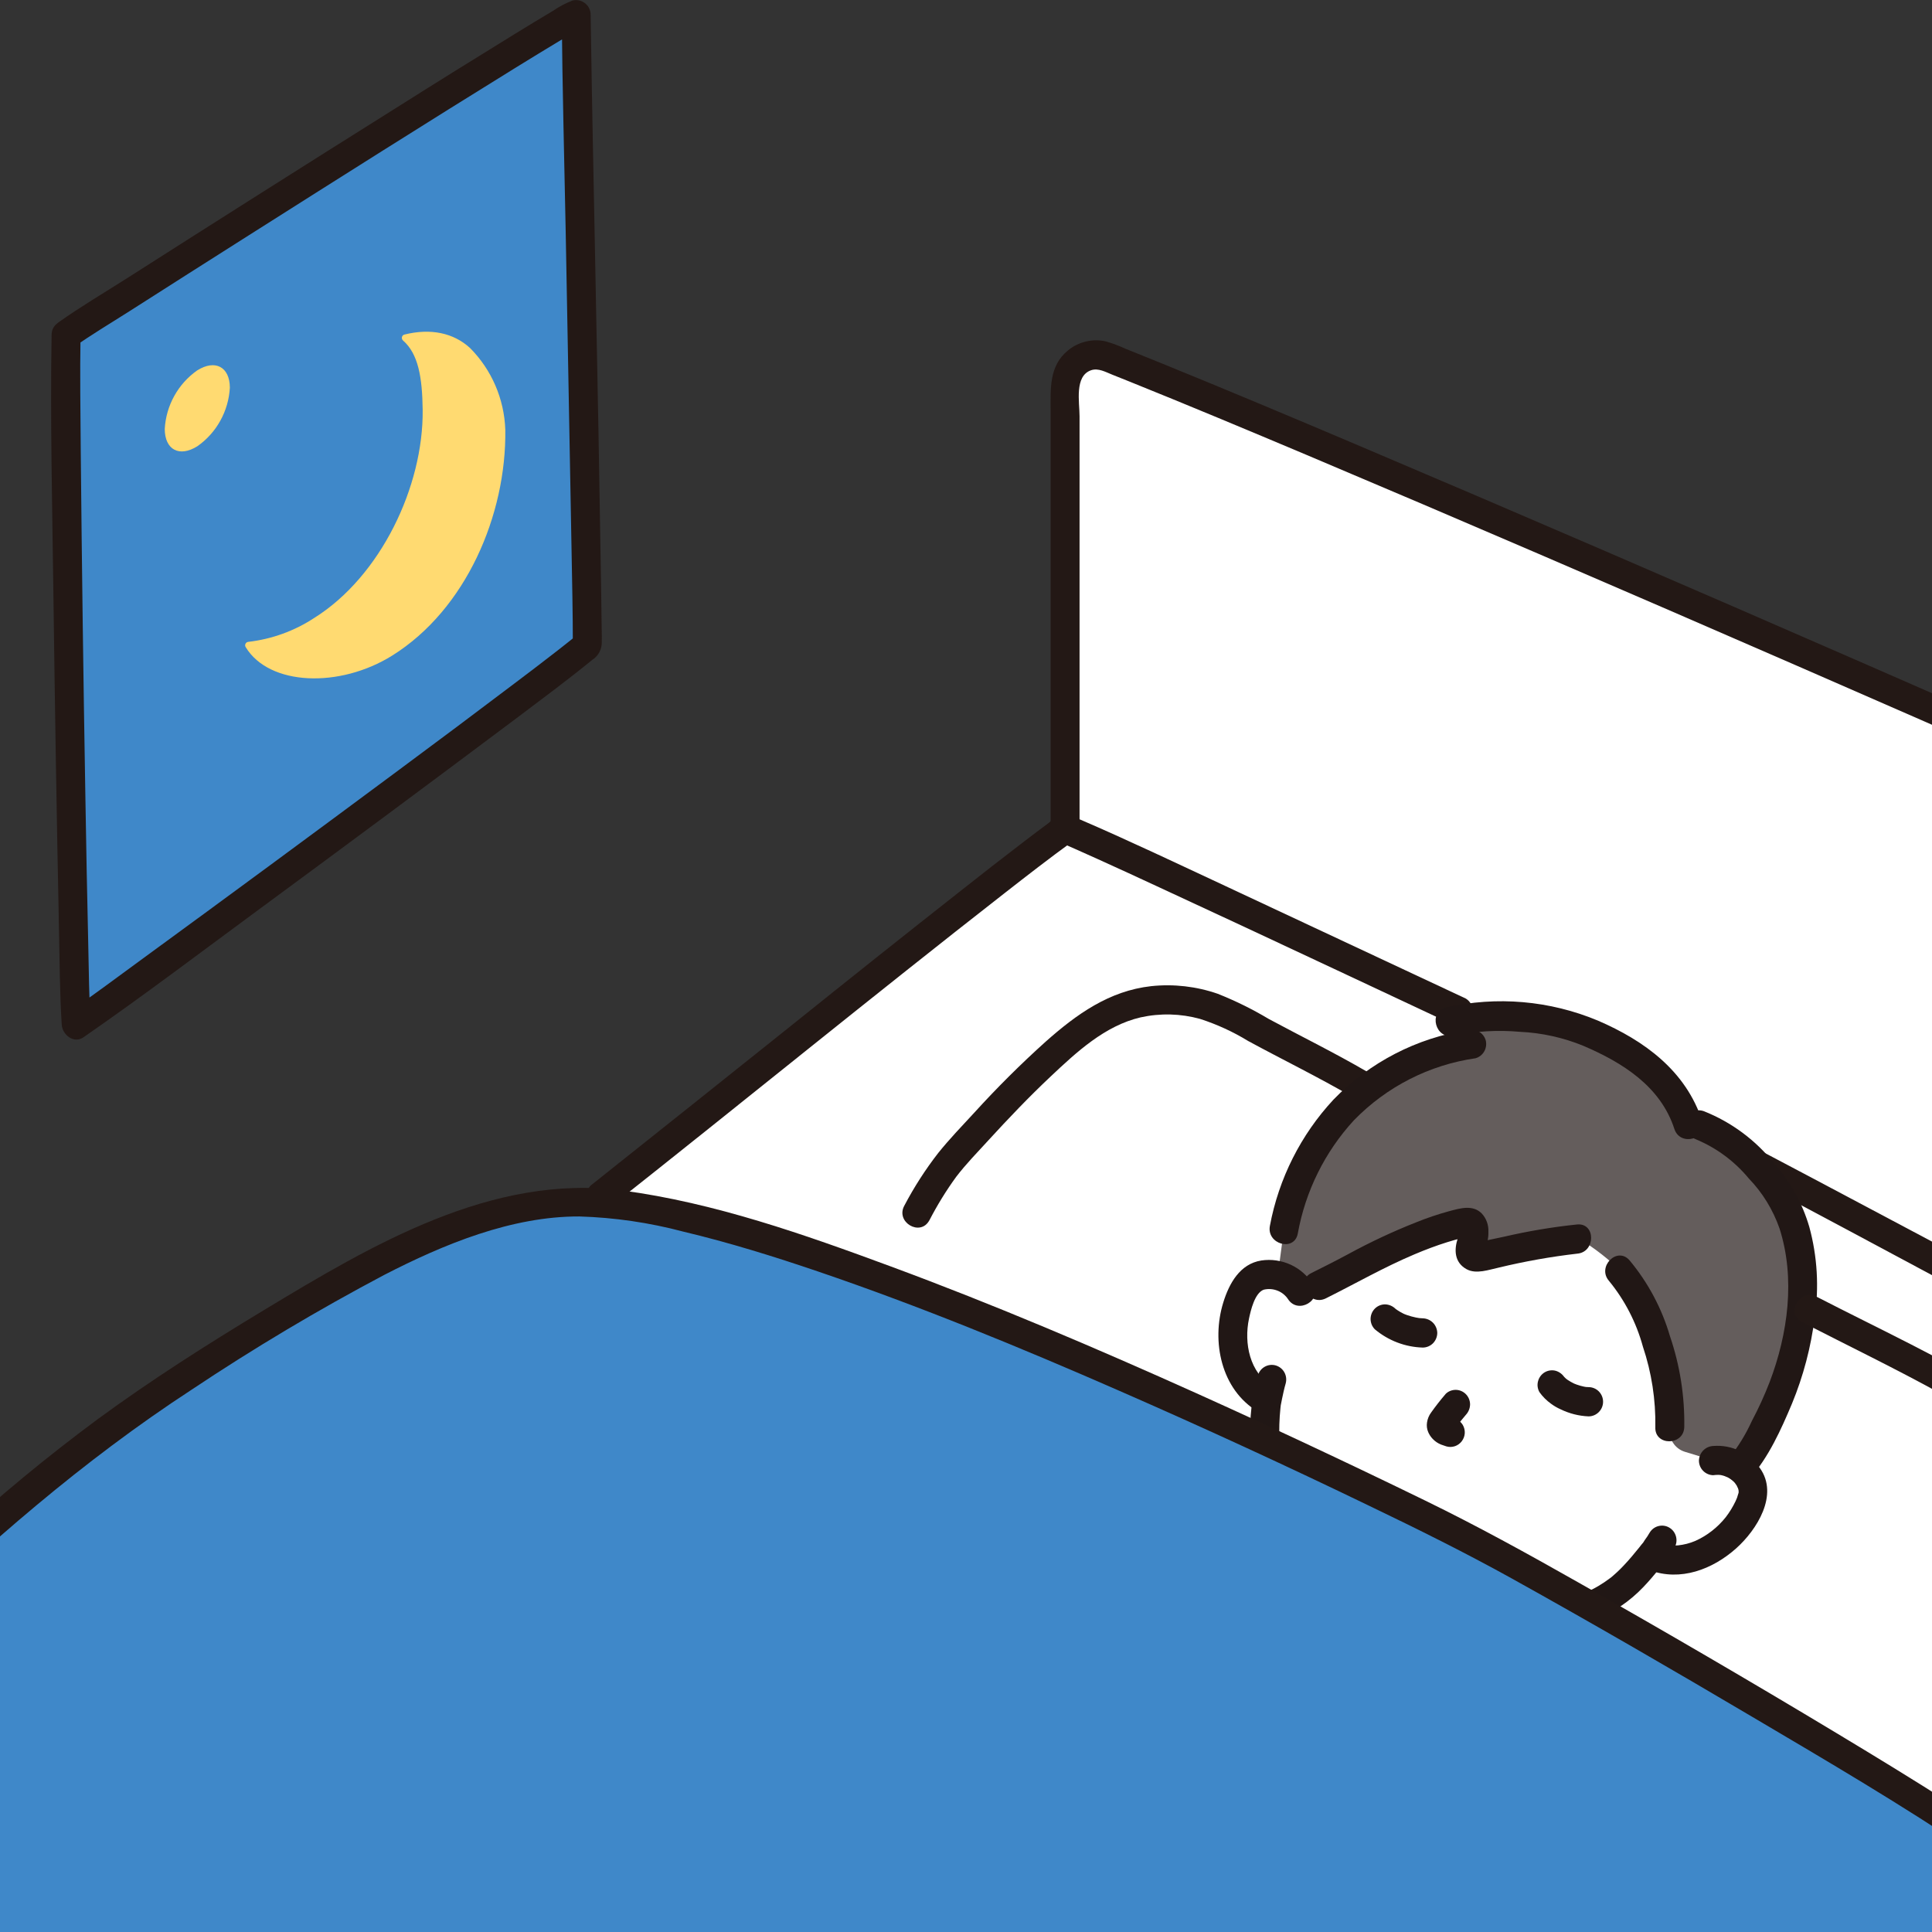 <svg width="44" height="44" viewBox="0 0 44 44" fill="none" xmlns="http://www.w3.org/2000/svg">
<rect x="0" y="0" width="44" height="44" fill="#333333" stroke="none"/>
<g clip-path="url(#clip0_6212_1492)">
<g clip-path="url(#clip1_6212_1492)">
<path d="M24.987 8.081C24.891 8.079 24.796 8.097 24.707 8.133C24.618 8.169 24.537 8.223 24.469 8.291C24.401 8.36 24.347 8.441 24.311 8.531C24.274 8.62 24.256 8.716 24.257 8.813C24.257 11.013 24.257 16.569 24.257 18.877C25.216 19.275 29.028 21.064 33.214 23.028L40.059 26.561C43.608 28.433 47.244 30.378 48.168 30.868C49.705 31.682 56.156 34.755 57.636 35.677C57.636 33.019 57.65 26.873 57.652 23.782C57.629 23.328 57.489 22.887 57.245 22.505C57.002 22.122 56.663 21.81 56.264 21.6C50.511 18.954 31.141 10.468 25.205 8.128C25.135 8.1 25.062 8.084 24.987 8.081Z" fill="white"/>
<path d="M22.308 29.977C18.923 28.619 15.564 27.492 13.502 27.381L13.552 27.342L13.687 27.234C17.422 24.281 22.523 20.136 24.256 18.878C25.215 19.276 29.027 21.065 33.214 23.029L40.058 26.562C43.607 28.434 47.243 30.379 48.167 30.869C49.703 31.682 56.145 34.751 57.631 35.676C57.631 37.827 57.637 42.374 57.671 44.817C57.672 44.903 57.64 44.986 57.582 45.048C57.298 45.351 57.004 45.663 56.702 45.984C54.847 47.951 52.705 50.177 51.002 51.954C50.354 52.63 49.769 53.24 49.288 53.747C49.288 53.747 49.262 53.774 49.21 53.83C49.166 51.89 48.818 48.324 48.742 47.873C48.35 45.569 47.686 44.224 46.025 42.595C44.975 41.566 34.795 35.689 33.085 34.849C31.601 34.12 26.93 31.832 22.308 29.977Z" fill="white"/>
<path d="M29.387 29.177C29.306 29.121 29.217 29.079 29.122 29.052C28.971 28.995 28.804 28.998 28.656 29.061C28.508 29.125 28.39 29.244 28.326 29.393C28.11 29.806 28.033 30.279 28.105 30.741C28.136 30.986 28.221 31.222 28.353 31.43C28.48 31.621 28.654 31.777 28.857 31.883C28.832 32.048 28.817 32.215 28.811 32.382C28.798 32.592 28.801 32.802 28.822 33.011C30.266 33.597 31.715 34.175 33.084 34.848C34.107 35.376 35.094 35.974 36.036 36.638C36.491 36.495 36.901 36.233 37.222 35.877C37.331 35.764 37.476 35.59 37.601 35.43C37.634 35.434 37.653 35.437 37.653 35.437C37.85 35.513 38.061 35.542 38.27 35.523C38.513 35.496 38.748 35.414 38.956 35.283C39.356 35.049 39.671 34.69 39.853 34.26C39.904 34.152 39.927 34.033 39.922 33.914C39.907 33.815 39.872 33.72 39.818 33.635C39.765 33.55 39.695 33.477 39.613 33.421C39.523 33.355 39.422 33.308 39.314 33.282C39.206 33.256 39.094 33.253 38.985 33.272C39.621 31.733 39.749 29.259 36.31 27.371C31.172 24.548 29.599 29.086 29.387 29.177Z" fill="white"/>
<path d="M33.519 27.878C33.506 27.861 33.488 27.849 33.468 27.842C33.449 27.835 33.427 27.832 33.407 27.836C32.627 27.963 31.381 28.553 30.646 28.974L29.616 29.416C29.502 29.237 29.326 29.107 29.122 29.052C29.115 29.05 29.108 29.049 29.101 29.048L29.239 28.006C29.43 26.96 29.921 25.993 30.652 25.226C31.431 24.449 32.434 23.942 33.517 23.779L33.019 23.266C33.77 23.083 35.203 23.106 36.027 23.447C36.838 23.783 38.009 24.314 38.431 25.561C39.396 25.681 40.454 26.944 40.71 27.529C40.878 27.93 40.988 28.354 41.037 28.787C41.078 29.108 41.077 29.433 41.034 29.755C40.966 30.482 40.785 31.195 40.499 31.866C40.294 32.339 40.053 32.796 39.78 33.233C39.734 33.302 39.681 33.368 39.623 33.428L39.613 33.421C39.443 33.295 39.231 33.239 39.022 33.262L38.373 33.064C38.258 33.029 38.159 32.953 38.096 32.849C38.033 32.746 38.009 32.623 38.029 32.503C38.032 31.609 37.847 30.725 37.487 29.908C37.326 29.511 37.091 29.149 36.794 28.842C36.64 28.673 36.033 28.21 35.922 28.218C35.239 28.271 34.218 28.52 33.657 28.626C33.626 28.631 33.594 28.626 33.565 28.613C33.536 28.6 33.511 28.579 33.493 28.553C33.476 28.527 33.465 28.496 33.464 28.464C33.462 28.432 33.469 28.401 33.484 28.373C33.532 28.272 33.56 28.163 33.568 28.052C33.572 28.021 33.57 27.989 33.561 27.959C33.553 27.93 33.539 27.902 33.519 27.878Z" fill="#645D5C"/>
<path d="M1.504 7.625C1.468 9.726 1.66 22.174 1.736 23.336C2.647 22.707 12.374 15.559 13.377 14.693C13.377 13.285 13.132 1.372 13.123 0.334C12.803 0.423 1.89 7.349 1.504 7.625Z" fill="#3F88C9"/>
<path d="M1.175 7.625C1.142 9.587 1.191 11.553 1.216 13.516C1.249 16.067 1.291 18.619 1.343 21.17C1.359 21.891 1.36 22.616 1.406 23.336C1.421 23.569 1.682 23.776 1.902 23.623C3.272 22.675 4.601 21.665 5.943 20.678C7.889 19.246 9.829 17.806 11.762 16.357C12.341 15.92 12.925 15.488 13.487 15.029C13.552 14.988 13.606 14.932 13.644 14.865C13.682 14.797 13.703 14.722 13.705 14.645C13.709 14.539 13.704 14.432 13.703 14.326C13.699 13.991 13.695 13.656 13.689 13.321C13.652 10.974 13.61 8.627 13.561 6.28C13.525 4.374 13.483 2.467 13.455 0.561C13.454 0.485 13.453 0.409 13.452 0.333C13.451 0.283 13.439 0.232 13.417 0.187C13.394 0.141 13.361 0.102 13.321 0.071C13.281 0.04 13.234 0.019 13.185 0.009C13.135 -0.001 13.084 0 13.035 0.013C12.879 0.074 12.73 0.153 12.592 0.248C12.303 0.419 12.018 0.594 11.732 0.769C10.822 1.329 9.915 1.893 9.011 2.464C6.965 3.748 4.923 5.041 2.886 6.341C2.37 6.67 1.837 6.983 1.337 7.338C0.993 7.583 1.322 8.16 1.67 7.913C2.082 7.62 2.522 7.36 2.948 7.088C3.851 6.511 4.756 5.936 5.661 5.362C7.686 4.079 9.711 2.797 11.749 1.538C12.101 1.322 12.452 1.105 12.807 0.893C12.915 0.828 13.023 0.763 13.133 0.702C13.166 0.683 13.2 0.666 13.233 0.647C13.311 0.601 13.194 0.66 13.21 0.655L12.793 0.334C12.807 1.975 12.851 3.615 12.883 5.256C12.929 7.666 12.973 10.076 13.016 12.487C13.029 13.222 13.046 13.957 13.046 14.693L13.143 14.457C13.073 14.518 13.001 14.576 12.929 14.633C12.883 14.67 12.837 14.706 12.791 14.742L12.714 14.803C12.797 14.738 12.681 14.828 12.663 14.842C12.351 15.084 12.038 15.324 11.722 15.561C10.841 16.228 9.957 16.889 9.069 17.547C7.134 18.984 5.194 20.413 3.248 21.834C2.691 22.241 2.137 22.656 1.57 23.049L2.065 23.337C2.027 22.731 2.024 22.122 2.01 21.515C1.984 20.382 1.962 19.249 1.944 18.115C1.899 15.501 1.864 12.886 1.839 10.273C1.832 9.391 1.819 8.507 1.834 7.625C1.841 7.196 1.182 7.196 1.175 7.625Z" fill="#231815"/>
<path d="M39.891 26.849C42.664 28.311 45.414 29.82 48.199 31.258C50.299 32.343 52.438 33.35 54.548 34.413C55.527 34.907 56.53 35.383 57.464 35.962L57.3 35.675C57.3 38.1 57.308 40.526 57.322 42.951C57.326 43.573 57.332 44.195 57.34 44.816C57.346 45.244 58.005 45.245 57.999 44.816C57.97 42.625 57.966 40.433 57.962 38.242C57.961 37.731 57.96 37.22 57.96 36.709C57.96 36.489 57.96 36.27 57.96 36.05C57.96 35.805 58.009 35.53 57.779 35.377C57.265 35.057 56.734 34.767 56.189 34.507C54.558 33.661 52.907 32.854 51.26 32.043C50.076 31.459 48.892 30.878 47.726 30.258C45.557 29.103 43.388 27.95 41.217 26.799L40.223 26.274C39.848 26.076 39.515 26.65 39.891 26.849L39.891 26.849Z" fill="#231815"/>
<path d="M24.586 18.878C24.586 16.772 24.586 14.667 24.586 12.562C24.586 11.535 24.586 10.508 24.586 9.48C24.586 9.164 24.465 8.564 24.849 8.432C25.014 8.376 25.18 8.473 25.331 8.533C25.457 8.584 25.584 8.635 25.711 8.685C27.068 9.231 28.417 9.796 29.765 10.364C31.527 11.108 33.285 11.858 35.041 12.614C37.007 13.46 38.97 14.31 40.931 15.165C42.889 16.018 44.845 16.875 46.799 17.735C48.526 18.496 50.25 19.26 51.973 20.027C53.253 20.598 54.53 21.174 55.806 21.754C56.216 21.913 56.579 22.177 56.857 22.521C57.034 22.756 57.168 23.023 57.251 23.306C57.31 23.553 57.334 23.808 57.322 24.062C57.321 25.134 57.319 26.205 57.317 27.276C57.313 29.62 57.309 31.964 57.306 34.308C57.306 34.736 57.306 35.163 57.306 35.591C57.306 36.019 57.965 36.02 57.965 35.591C57.965 33.361 57.968 31.132 57.974 28.902C57.976 27.708 57.978 26.515 57.98 25.321C57.98 24.829 57.983 24.338 57.982 23.846C57.972 23.212 57.755 22.599 57.364 22.103C57.05 21.704 56.641 21.392 56.175 21.196C55.907 21.073 55.639 20.951 55.37 20.83C54.72 20.535 54.068 20.241 53.416 19.949C51.755 19.205 50.093 18.466 48.427 17.733C46.467 16.867 44.505 16.006 42.541 15.149C40.525 14.268 38.507 13.392 36.487 12.52C34.615 11.712 32.742 10.91 30.865 10.114C29.403 9.494 27.938 8.878 26.466 8.279C26.188 8.165 25.909 8.053 25.629 7.941C25.485 7.874 25.337 7.819 25.184 7.775C25.035 7.741 24.88 7.742 24.731 7.778C24.582 7.813 24.442 7.882 24.323 7.98C23.883 8.337 23.927 8.868 23.927 9.38C23.927 9.852 23.927 10.325 23.927 10.798V17.626V18.878C23.927 19.306 24.585 19.307 24.585 18.878L24.586 18.878Z" fill="#231815"/>
<path d="M38.63 25.95C39.094 26.144 39.505 26.449 39.827 26.838C40.14 27.162 40.379 27.552 40.528 27.979C40.891 29.113 40.72 30.376 40.303 31.474C40.185 31.779 40.049 32.077 39.896 32.365C39.761 32.662 39.59 32.941 39.388 33.195C39.103 33.511 39.568 33.984 39.854 33.665C40.279 33.192 40.567 32.548 40.812 31.965C41.07 31.339 41.243 30.681 41.328 30.008C41.43 29.319 41.389 28.615 41.206 27.943C41.05 27.408 40.778 26.915 40.41 26.5C39.987 25.968 39.434 25.557 38.805 25.307C38.404 25.165 38.232 25.808 38.63 25.949V25.95Z" fill="#211715"/>
<path d="M29.138 32.803C29.128 32.559 29.136 32.314 29.161 32.071C29.163 32.047 29.166 32.023 29.169 31.999C29.175 31.935 29.154 32.086 29.17 31.997C29.178 31.951 29.188 31.906 29.197 31.86C29.222 31.741 29.247 31.622 29.281 31.506C29.304 31.421 29.293 31.33 29.25 31.253C29.207 31.176 29.135 31.12 29.051 31.096C28.967 31.073 28.877 31.084 28.801 31.128C28.725 31.171 28.669 31.244 28.646 31.329C28.509 31.807 28.452 32.306 28.479 32.803C28.479 32.891 28.514 32.976 28.576 33.038C28.637 33.101 28.721 33.136 28.809 33.136C28.896 33.136 28.98 33.101 29.042 33.038C29.104 32.976 29.138 32.891 29.138 32.803Z" fill="#211715"/>
<path d="M36.309 36.896C36.733 36.73 37.116 36.472 37.43 36.14C37.56 36.004 37.681 35.861 37.798 35.713C37.923 35.568 38.036 35.412 38.135 35.247C38.157 35.209 38.172 35.168 38.178 35.124C38.184 35.081 38.181 35.037 38.17 34.994C38.159 34.952 38.14 34.912 38.114 34.877C38.088 34.842 38.055 34.813 38.018 34.791C37.98 34.768 37.939 34.754 37.896 34.748C37.853 34.742 37.809 34.745 37.767 34.756C37.725 34.767 37.686 34.787 37.651 34.813C37.617 34.84 37.588 34.873 37.566 34.911C37.535 34.966 37.5 35.019 37.462 35.069C37.439 35.111 37.411 35.15 37.378 35.184L37.403 35.152L37.375 35.188L37.332 35.243C37.218 35.386 37.099 35.527 36.973 35.66C36.926 35.71 36.878 35.758 36.828 35.804C36.799 35.831 36.77 35.857 36.74 35.883C36.721 35.899 36.702 35.915 36.683 35.931C36.617 35.984 36.725 35.901 36.669 35.941C36.583 36.006 36.494 36.066 36.401 36.121C36.355 36.148 36.308 36.174 36.26 36.198C36.235 36.21 36.21 36.221 36.185 36.233C36.151 36.249 36.151 36.249 36.186 36.233C36.169 36.24 36.151 36.248 36.133 36.254C36.05 36.279 35.98 36.336 35.937 36.412C35.894 36.488 35.882 36.578 35.903 36.664C35.927 36.748 35.983 36.82 36.058 36.864C36.134 36.907 36.224 36.919 36.308 36.897L36.309 36.896Z" fill="#211715"/>
<path d="M29.902 29.248C29.778 29.053 29.602 28.898 29.393 28.802C29.184 28.706 28.952 28.673 28.725 28.707C28.239 28.784 27.994 29.227 27.859 29.664C27.584 30.554 27.812 31.648 28.643 32.146C29.009 32.365 29.34 31.79 28.976 31.571C28.46 31.263 28.327 30.59 28.445 30.031C28.486 29.836 28.577 29.447 28.78 29.372C28.883 29.347 28.99 29.354 29.089 29.392C29.188 29.429 29.273 29.497 29.332 29.584C29.559 29.945 30.13 29.611 29.902 29.248Z" fill="#211715"/>
<path d="M39.021 33.596C39.059 33.591 39.098 33.589 39.136 33.589C39.153 33.589 39.169 33.59 39.187 33.592C39.156 33.588 39.161 33.589 39.202 33.596C39.256 33.607 39.307 33.626 39.356 33.651C39.418 33.684 39.474 33.728 39.519 33.782C39.497 33.757 39.552 33.83 39.552 33.832C39.555 33.838 39.594 33.927 39.577 33.877C39.584 33.898 39.59 33.919 39.595 33.94C39.592 33.901 39.592 33.906 39.595 33.956C39.599 33.979 39.596 34.003 39.586 34.025C39.572 34.082 39.552 34.137 39.526 34.189C39.465 34.316 39.392 34.437 39.306 34.549C39.12 34.784 38.882 34.971 38.61 35.093C38.484 35.147 38.35 35.181 38.214 35.195C38.053 35.205 37.891 35.178 37.741 35.116C37.657 35.094 37.567 35.105 37.491 35.149C37.416 35.193 37.36 35.264 37.336 35.349C37.315 35.434 37.327 35.525 37.37 35.601C37.413 35.677 37.483 35.734 37.567 35.759C38.269 36.022 39.003 35.742 39.54 35.263C40.011 34.842 40.515 34.046 40.082 33.437C39.964 33.267 39.804 33.13 39.618 33.042C39.432 32.953 39.227 32.915 39.021 32.931C38.935 32.934 38.853 32.97 38.791 33.032C38.73 33.094 38.695 33.177 38.692 33.264C38.692 33.352 38.727 33.437 38.789 33.499C38.851 33.561 38.934 33.596 39.021 33.597L39.021 33.596Z" fill="#211715"/>
<path d="M13.921 27.469C16.918 25.099 19.879 22.682 22.891 20.331C23.397 19.936 23.904 19.542 24.424 19.165L24.17 19.198C24.195 19.206 24.219 19.216 24.242 19.228C24.17 19.18 24.24 19.227 24.268 19.239C24.338 19.27 24.408 19.3 24.478 19.331C24.651 19.408 24.824 19.485 24.996 19.563C25.464 19.775 25.931 19.989 26.396 20.206C27.725 20.821 29.052 21.44 30.378 22.063C31.267 22.48 32.157 22.897 33.048 23.315C33.124 23.357 33.213 23.368 33.297 23.346C33.38 23.323 33.453 23.27 33.498 23.195C33.542 23.119 33.554 23.029 33.532 22.943C33.51 22.858 33.455 22.785 33.38 22.74C31.551 21.883 29.722 21.026 27.892 20.171C26.791 19.658 25.693 19.135 24.578 18.655C24.479 18.598 24.37 18.56 24.256 18.544C24.118 18.567 23.991 18.634 23.893 18.735C23.706 18.873 23.52 19.014 23.334 19.156C22.832 19.54 22.332 19.929 21.835 20.323C20.569 21.319 19.309 22.322 18.053 23.331C16.522 24.555 14.989 25.778 13.454 26.998C13.393 27.061 13.358 27.145 13.358 27.233C13.358 27.321 13.393 27.406 13.454 27.468C13.517 27.529 13.6 27.563 13.687 27.563C13.774 27.563 13.857 27.529 13.92 27.468L13.921 27.469Z" fill="#231815"/>
<path d="M21.164 27.796C21.343 27.449 21.547 27.117 21.776 26.802C22 26.509 22.259 26.244 22.507 25.973C22.965 25.473 23.433 24.982 23.926 24.518C24.519 23.959 25.164 23.359 25.976 23.17C26.424 23.071 26.889 23.083 27.331 23.205C27.714 23.329 28.082 23.497 28.426 23.708C29.213 24.135 30.02 24.528 30.795 24.979C31.164 25.193 31.496 24.618 31.128 24.404C30.398 23.979 29.639 23.606 28.895 23.206C28.524 22.984 28.136 22.793 27.734 22.633C27.247 22.464 26.73 22.405 26.218 22.459C25.259 22.566 24.518 23.099 23.813 23.724C23.245 24.235 22.704 24.774 22.19 25.339C21.911 25.641 21.625 25.938 21.367 26.259C21.075 26.635 20.817 27.036 20.595 27.459C20.39 27.834 20.959 28.17 21.164 27.794L21.164 27.796Z" fill="#231815"/>
<path d="M41.035 30.107C43.173 31.205 45.366 32.196 47.226 33.755C47.412 33.911 47.596 34.071 47.77 34.241C47.894 34.357 48.006 34.485 48.103 34.625C48.348 35.003 48.517 35.426 48.6 35.871C48.831 37.084 48.348 38.263 47.639 39.221C47.595 39.279 47.553 39.34 47.51 39.398C47.552 39.342 47.481 39.435 47.468 39.45C47.437 39.489 47.406 39.527 47.374 39.566C47.197 39.779 47.011 39.986 46.821 40.189C46.322 40.731 45.781 41.232 45.203 41.688C45.13 41.734 45.077 41.807 45.055 41.892C45.033 41.977 45.044 42.066 45.085 42.143C45.13 42.219 45.202 42.274 45.286 42.297C45.371 42.319 45.46 42.307 45.536 42.263C46.492 41.539 47.347 40.688 48.079 39.734C48.82 38.735 49.373 37.59 49.31 36.312C49.277 35.319 48.862 34.378 48.153 33.69C47.374 32.966 46.524 32.325 45.617 31.776C44.247 30.937 42.794 30.264 41.368 29.53C40.991 29.337 40.657 29.911 41.035 30.105L41.035 30.107Z" fill="#231815"/>
<path d="M32.92 31.751C32.805 31.885 32.695 32.025 32.593 32.169C32.543 32.236 32.511 32.315 32.499 32.398C32.488 32.471 32.497 32.546 32.526 32.614C32.55 32.671 32.585 32.724 32.628 32.769C32.681 32.826 32.747 32.87 32.819 32.899C32.861 32.915 32.9 32.927 32.942 32.941C33.006 32.959 33.072 32.957 33.135 32.936C33.197 32.915 33.251 32.876 33.291 32.823C33.331 32.77 33.355 32.707 33.359 32.641C33.363 32.575 33.347 32.509 33.314 32.452C33.269 32.379 33.199 32.325 33.117 32.299C33.09 32.29 33.061 32.285 33.034 32.274L33.113 32.307C33.093 32.299 33.075 32.288 33.058 32.275L33.124 32.327C33.106 32.312 33.09 32.295 33.075 32.276L33.126 32.343C33.12 32.336 33.115 32.327 33.11 32.318L33.143 32.397C33.141 32.392 33.139 32.386 33.139 32.38L33.15 32.469C33.149 32.46 33.149 32.451 33.15 32.442L33.139 32.531C33.141 32.519 33.145 32.507 33.15 32.495L33.117 32.575C33.149 32.515 33.187 32.459 33.231 32.407L33.18 32.474C33.246 32.389 33.314 32.304 33.384 32.222C33.444 32.158 33.478 32.074 33.48 31.986C33.48 31.898 33.446 31.813 33.384 31.751C33.322 31.688 33.238 31.653 33.151 31.653C33.108 31.653 33.065 31.662 33.025 31.678C32.984 31.695 32.948 31.72 32.918 31.751L32.92 31.751Z" fill="#211715"/>
<path d="M36.18 31.591C36.142 31.59 36.104 31.587 36.066 31.582L36.154 31.594C36.043 31.578 35.935 31.547 35.831 31.503L35.91 31.537C35.816 31.498 35.728 31.448 35.647 31.387L35.713 31.439C35.668 31.404 35.627 31.365 35.592 31.321L35.643 31.388C35.639 31.383 35.636 31.378 35.632 31.372C35.586 31.299 35.516 31.245 35.434 31.22C35.348 31.196 35.257 31.208 35.18 31.253C35.106 31.297 35.052 31.368 35.029 31.452C35.017 31.494 35.013 31.539 35.019 31.583C35.025 31.627 35.039 31.67 35.062 31.708C35.134 31.808 35.222 31.896 35.322 31.968C35.391 32.019 35.464 32.062 35.542 32.096C35.741 32.193 35.958 32.248 36.179 32.257C36.267 32.257 36.35 32.221 36.412 32.159C36.474 32.097 36.509 32.012 36.509 31.924C36.509 31.835 36.474 31.751 36.412 31.688C36.35 31.626 36.267 31.591 36.179 31.591L36.18 31.591Z" fill="#211715"/>
<path d="M31.311 30.274C31.619 30.532 32.004 30.679 32.404 30.69C32.491 30.689 32.574 30.654 32.636 30.592C32.697 30.529 32.732 30.445 32.733 30.357C32.731 30.269 32.696 30.186 32.635 30.124C32.573 30.062 32.49 30.026 32.404 30.024C32.356 30.022 32.308 30.018 32.261 30.011L32.348 30.023C32.211 30.004 32.077 29.967 31.949 29.914L32.028 29.947C31.932 29.907 31.842 29.854 31.759 29.792L31.826 29.844C31.81 29.831 31.793 29.817 31.777 29.803C31.714 29.743 31.631 29.708 31.544 29.706C31.457 29.706 31.373 29.741 31.311 29.803C31.249 29.866 31.215 29.95 31.214 30.038C31.214 30.082 31.223 30.125 31.239 30.166C31.256 30.206 31.28 30.243 31.311 30.274L31.311 30.274Z" fill="#211715"/>
<path d="M33.43 23.459C32.266 23.637 31.192 24.193 30.369 25.043C29.625 25.843 29.123 26.84 28.921 27.918C28.841 28.336 29.476 28.515 29.556 28.095C29.73 27.128 30.173 26.233 30.835 25.513C31.58 24.748 32.553 24.252 33.605 24.101C33.689 24.077 33.76 24.02 33.803 23.944C33.846 23.867 33.858 23.776 33.836 23.691C33.811 23.607 33.755 23.536 33.679 23.493C33.604 23.449 33.514 23.437 33.43 23.458L33.43 23.459Z" fill="#211715"/>
<path d="M38.769 25.536C38.395 24.387 37.451 23.701 36.392 23.244C35.297 22.786 34.087 22.681 32.931 22.945C32.518 23.042 32.693 23.683 33.106 23.586C33.603 23.483 34.113 23.454 34.618 23.499C35.113 23.522 35.601 23.63 36.06 23.818C36.948 24.198 37.817 24.738 38.133 25.712C38.265 26.117 38.902 25.944 38.769 25.535V25.536Z" fill="#211715"/>
<path d="M44.809 41.715C41.799 39.736 34.507 35.548 33.084 34.849C30.378 33.52 17.053 26.995 12.781 27.388C10.69 27.58 8.765 28.585 6.955 29.66C2.702 32.185 0.905 33.557 -2.666 36.996C-2.666 39.318 -2.213 41.618 -1.333 43.763C-0.453 45.909 0.836 47.858 2.462 49.5C4.088 51.142 6.018 52.445 8.143 53.334C10.267 54.222 12.544 54.68 14.843 54.68H49.202C49.296 53.247 48.83 48.402 48.74 47.872C48.348 45.568 47.684 44.223 46.024 42.594C45.641 42.272 45.235 41.977 44.809 41.715Z" fill="#3F88C9"/>
<path d="M-2.433 37.231C-0.308 35.186 1.887 33.266 4.357 31.654C5.776 30.707 7.242 29.833 8.749 29.036C10.104 28.338 11.647 27.699 13.194 27.704C13.994 27.728 14.789 27.844 15.564 28.05C16.602 28.297 17.624 28.615 18.635 28.959C20.954 29.749 23.225 30.683 25.47 31.665C27.394 32.506 29.302 33.384 31.194 34.299C32.286 34.824 33.367 35.359 34.427 35.947C36.272 36.972 38.098 38.031 39.915 39.105C41.614 40.108 43.322 41.11 44.959 42.214C45.188 42.368 45.416 42.524 45.634 42.694C45.558 42.635 45.666 42.72 45.689 42.739C45.718 42.765 45.748 42.79 45.776 42.817C46.043 43.07 46.295 43.337 46.533 43.618C47.428 44.676 48.036 45.949 48.3 47.314C48.342 47.515 48.382 47.718 48.415 47.92C48.42 47.953 48.443 48.111 48.429 48.005C48.449 48.153 48.465 48.302 48.481 48.45C48.532 48.918 48.576 49.386 48.618 49.854C48.725 51.041 48.82 52.23 48.866 53.421C48.889 53.84 48.891 54.261 48.871 54.681C48.845 55.109 49.504 55.108 49.531 54.681C49.595 53.65 49.492 52.596 49.417 51.568C49.339 50.491 49.248 49.415 49.128 48.343C49.017 47.196 48.72 46.076 48.247 45.028C47.94 44.391 47.553 43.798 47.096 43.262C46.791 42.876 46.448 42.521 46.074 42.203C45.544 41.797 44.994 41.42 44.425 41.073C43.565 40.524 42.694 39.993 41.82 39.467C39.873 38.295 37.91 37.15 35.931 36.031C34.788 35.383 33.641 34.751 32.461 34.176C30.736 33.335 28.999 32.52 27.249 31.731C24.959 30.701 22.645 29.714 20.289 28.843C18.314 28.113 16.271 27.391 14.176 27.113C11.209 26.72 8.459 28.358 6.009 29.838C4.714 30.62 3.435 31.433 2.214 32.329C1.067 33.179 -0.034 34.089 -1.086 35.056C-1.7 35.614 -2.302 36.185 -2.899 36.761C-3.206 37.057 -2.74 37.527 -2.433 37.231H-2.433Z" fill="#231815"/>
<path d="M36.644 29.172C37.003 29.61 37.266 30.12 37.416 30.669C37.614 31.259 37.71 31.88 37.699 32.504C37.682 32.932 38.341 32.931 38.358 32.504C38.37 31.8 38.26 31.099 38.033 30.433C37.848 29.798 37.533 29.208 37.11 28.701C36.828 28.38 36.364 28.851 36.644 29.172Z" fill="#211715"/>
<path d="M35.921 27.886C35.36 27.944 34.803 28.038 34.254 28.165C34.131 28.191 34.008 28.217 33.885 28.243C33.825 28.255 33.766 28.267 33.706 28.279C33.682 28.28 33.659 28.285 33.636 28.293C33.572 28.299 33.594 28.333 33.7 28.397C33.751 28.515 33.785 28.535 33.804 28.457C33.87 28.332 33.902 28.193 33.897 28.052C33.901 27.976 33.889 27.9 33.863 27.828C33.837 27.756 33.797 27.691 33.745 27.635C33.539 27.428 33.245 27.52 33 27.585C32.744 27.655 32.492 27.74 32.246 27.84C31.72 28.048 31.207 28.288 30.71 28.559C30.43 28.71 30.148 28.852 29.863 28.994C29.483 29.184 29.816 29.758 30.196 29.569C30.868 29.234 31.522 28.858 32.215 28.566C32.46 28.462 32.709 28.368 32.962 28.289C33.074 28.253 33.188 28.222 33.303 28.195C33.352 28.189 33.4 28.179 33.448 28.165C33.457 28.139 33.235 28.07 33.235 28.07C33.217 28.087 33.213 28.163 33.203 28.193C33.112 28.459 33.12 28.749 33.398 28.904C33.62 29.027 33.91 28.916 34.141 28.867C34.727 28.726 35.322 28.62 35.921 28.551C36.341 28.516 36.344 27.851 35.921 27.886Z" fill="#211715"/>
<path d="M10.704 7.925C10.331 7.583 9.811 7.47 9.212 7.619C9.198 7.622 9.185 7.629 9.175 7.639C9.165 7.649 9.158 7.662 9.154 7.676C9.151 7.691 9.151 7.705 9.156 7.719C9.16 7.733 9.168 7.746 9.179 7.755C9.525 8.057 9.617 8.591 9.626 9.331C9.646 11.079 8.667 13.126 7.16 14.071C6.707 14.369 6.191 14.556 5.654 14.618C5.641 14.619 5.628 14.624 5.617 14.631C5.606 14.639 5.597 14.649 5.591 14.662C5.585 14.674 5.582 14.688 5.583 14.701C5.584 14.715 5.588 14.728 5.596 14.739C6.129 15.618 7.731 15.682 8.936 14.928C10.611 13.88 11.535 11.728 11.508 9.787C11.484 9.086 11.197 8.42 10.704 7.925Z" fill="#FFDA71"/>
<path d="M5.235 8.828C5.22 9.093 5.146 9.35 5.018 9.581C4.89 9.812 4.712 10.011 4.496 10.162C4.086 10.421 3.753 10.245 3.752 9.768C3.767 9.504 3.841 9.247 3.969 9.017C4.097 8.786 4.275 8.588 4.489 8.437C4.898 8.178 5.232 8.353 5.235 8.828Z" fill="#FFDA71"/>
</g>
</g>
<defs>
<clipPath id="clip0_6212_1492">
<rect width="44" height="44" fill="white"/>
</clipPath>
<clipPath id="clip1_6212_1492">
<rect width="61" height="55" fill="white" transform="translate(-3)"/>
</clipPath>
</defs>
</svg>
